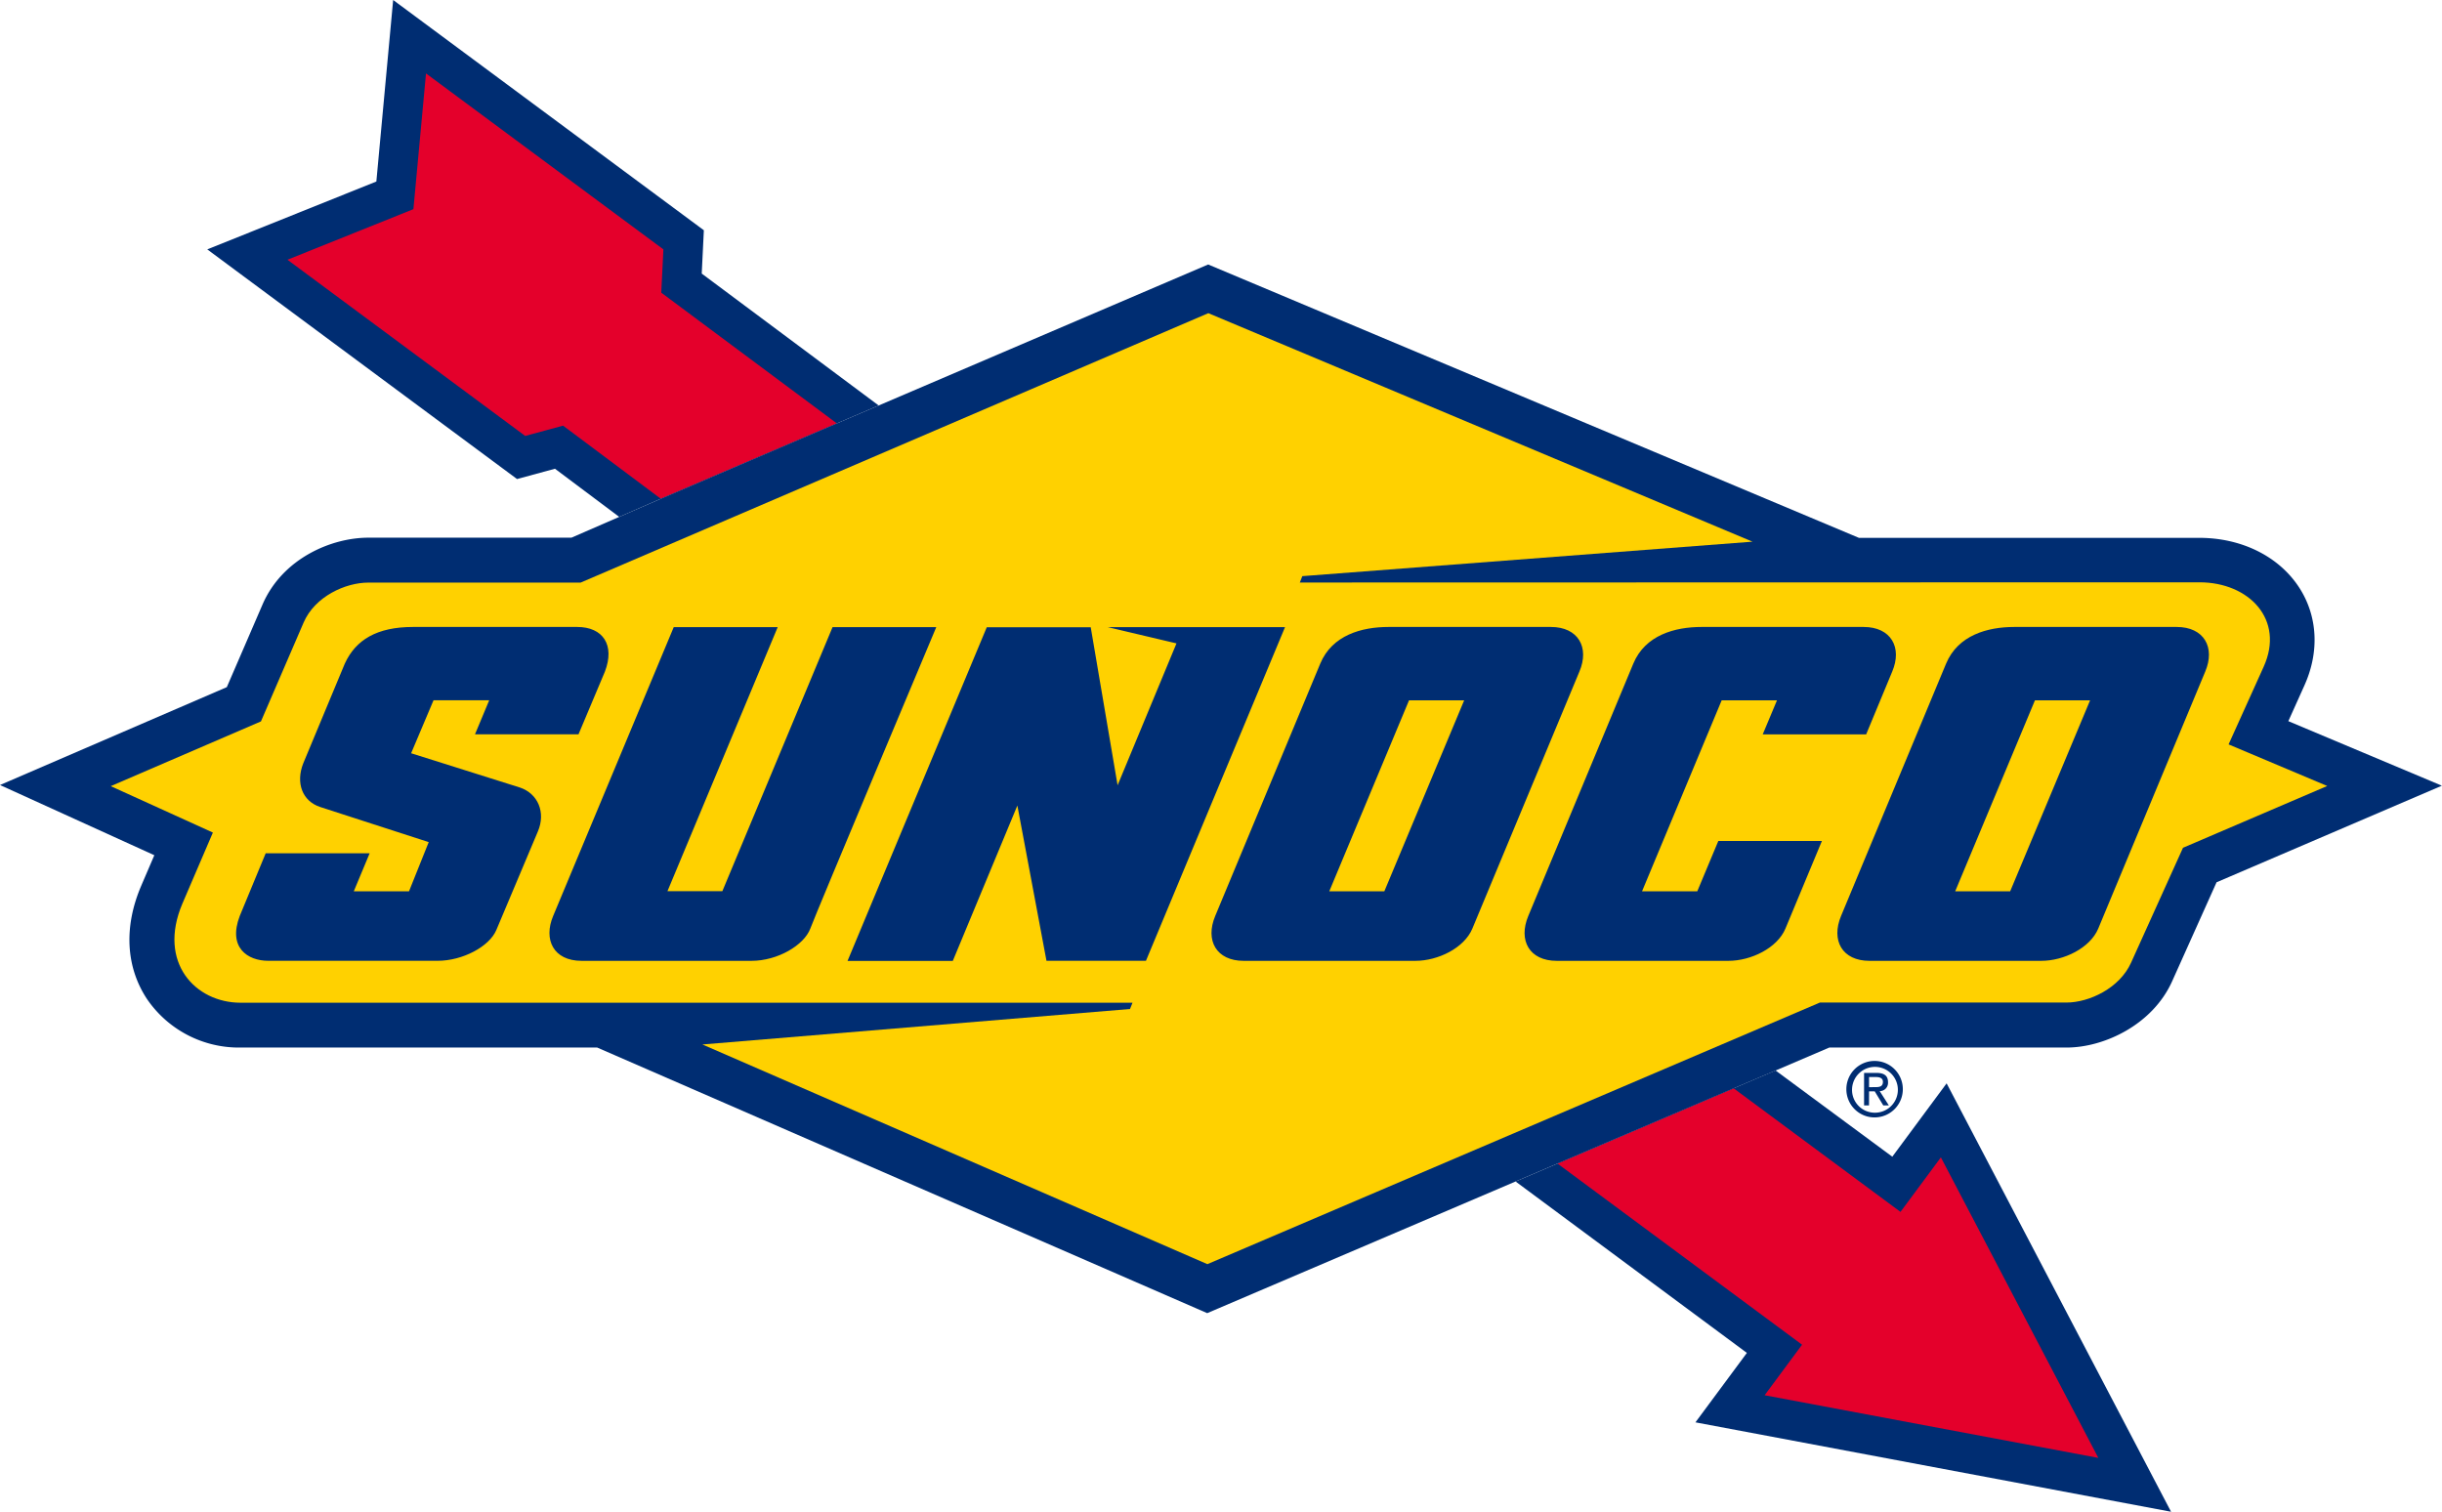<svg id="Layer_1" data-name="Layer 1" xmlns="http://www.w3.org/2000/svg" viewBox="0 0 587.21 363.54"><defs><style>.cls-1{fill:#002d72;}.cls-2{fill:#e4002b;}.cls-3{fill:#ffd100;}</style></defs><polygon class="cls-1" points="133.45 112.72 148.9 124.3 158.9 119.94 201.23 101.82 211.29 97.51 168.74 65.79 169.25 55.37 94.54 0 90.5 43.65 49.84 59.97 124.33 115.2 133.45 112.72"/><polygon class="cls-1" points="455.03 278.16 426.95 257.42 416.87 261.71 374.52 279.81 364.44 284.12 420.06 325.34 407.69 342.04 522.06 363.54 468.09 260.52 455.03 278.16"/><polygon class="cls-2" points="457 291.43 416.87 261.71 374.52 279.81 433.33 323.37 424.33 335.52 504.57 350.59 466.71 278.32 457 291.43"/><polygon class="cls-2" points="135.4 102.36 158.9 119.94 201.22 101.81 159.01 70.38 159.52 59.97 102.44 17.66 99.41 50.3 69.12 62.46 126.29 104.83 135.4 102.36"/><path class="cls-1" d="M364.44,284.12l10.08-4.31,42.34-18.08L427,257.42l12.88-5.51h57.06c9,0,20.65-5.46,25.36-15.9L533,212.17l54.18-23.23-36.92-15.52,3.86-8.58c3.65-8.08,3.2-16.65-1.22-23.5-4.86-7.53-13.86-12-24.06-12H447L290.52,63.6,211.29,97.51l-10.06,4.3L158.9,119.94l-10,4.36-11.49,5H88.57c-8.9,0-20.67,5-25.45,16.09,0,0-6.21,14.38-8.58,19.85L0,188.78l37.11,16.88c-1.66,3.88-3.2,7.45-3.2,7.46-4.16,9.79-3.65,19.41,1.43,27.11a26.73,26.73,0,0,0,22.51,11.68H143.6l146.69,63.87Z"/><path class="cls-3" d="M312.56,140.08l.6-1.53,108.25-8.29L290.56,75.31,139.62,140.1H88.57c-5.5,0-12.84,3.33-15.55,9.58l-10.27,23.8L26.63,189.05l24.56,11.16-7.35,17.13c-6,14.18,3.2,23.79,14,23.79H272.33l-.61,1.51L168.9,251.17,290.33,304l147.29-62.91h59.27c5.51,0,12.8-3.48,15.54-9.56l12.5-27.66,34.68-14.86-23.72-10,8.44-18.68c5.1-11.29-3.47-20.3-15.46-20.3Z"/><path class="cls-1" d="M244.64,193.71l7,37.34h23.92L309,150.81H266.37l16.53,3.91-14.16,34.12-6.46-38h-25l-33.48,80.24h25.31Zm203.52-42.94h-39c-6.42,0-13.55,1.95-16.41,8.82l-25.26,60.69c-2.44,5.85.25,10.78,6.85,10.78h41.27c5.46,0,11.77-3.08,13.72-7.76l8.77-21.06H413.19l-5.06,12.1H394.85L414,168.41H427.3l-3.43,8.19h24.87L455,161.52c2.48-5.83-.29-10.75-6.87-10.75m-114.25,0c-6.42,0-13.55,1.95-16.41,8.82l-25.26,60.69c-2.44,5.85.24,10.78,6.86,10.78h41.26c5.46,0,11.77-3.08,13.72-7.76l25.73-61.78c2.49-5.83-.28-10.75-6.85-10.75Zm-1,63.57H319.64l19.18-45.93h13.26Zm151.49-63.57c-6.42,0-13.54,1.95-16.41,8.82l-25.26,60.69c-2.43,5.85.25,10.78,6.86,10.78h41.27c5.45,0,11.77-3.08,13.72-7.76l25.72-61.78c2.48-5.83-.28-10.75-6.85-10.75Zm-1,63.57H470.15l19.18-45.93h13.26ZM98.86,181.14l5.39-12.75h13.39l-3.42,8.19h24.89l6.34-15.06c2.47-6.41-.46-10.75-6.66-10.75H99.33c-8.68,0-13.8,3.08-16.42,8.82l-10,24c-1.81,4.63-.29,9.06,4.13,10.49l26.05,8.43-4.74,11.83H85.07l3.82-9.15h-25l-6.24,15.08c-2.9,7.61,1.89,10.78,6.86,10.78h40.73c6,0,12.44-3.43,14.11-7.41l10-23.72c1.93-4.57,0-9.11-4.36-10.55Zm41,49.92c-6.85,0-9.21-5.19-6.85-10.78,1.94-4.63,29-69.47,29-69.47h25l-26.51,63.5h13.2l26.5-63.5h24.94S196,220.11,194.85,223.3c-1.5,4-7.85,7.76-14.15,7.76Z"/><path class="cls-1" d="M445.35,261.9a5.51,5.51,0,1,1,5.53,5.68,5.48,5.48,0,0,1-5.53-5.68m5.53,6.81a6.79,6.79,0,1,0-6.9-6.81,6.77,6.77,0,0,0,6.9,6.81m-1.44-6.27h1.36l2.06,3.39h1.34L452,262.39a2,2,0,0,0,2-2.15c0-1.55-.92-2.23-2.76-2.23h-3v7.82h1.19Zm0-1V259h1.61c.83,0,1.72.18,1.72,1.15,0,1.21-.91,1.28-1.91,1.28Z"/></svg>